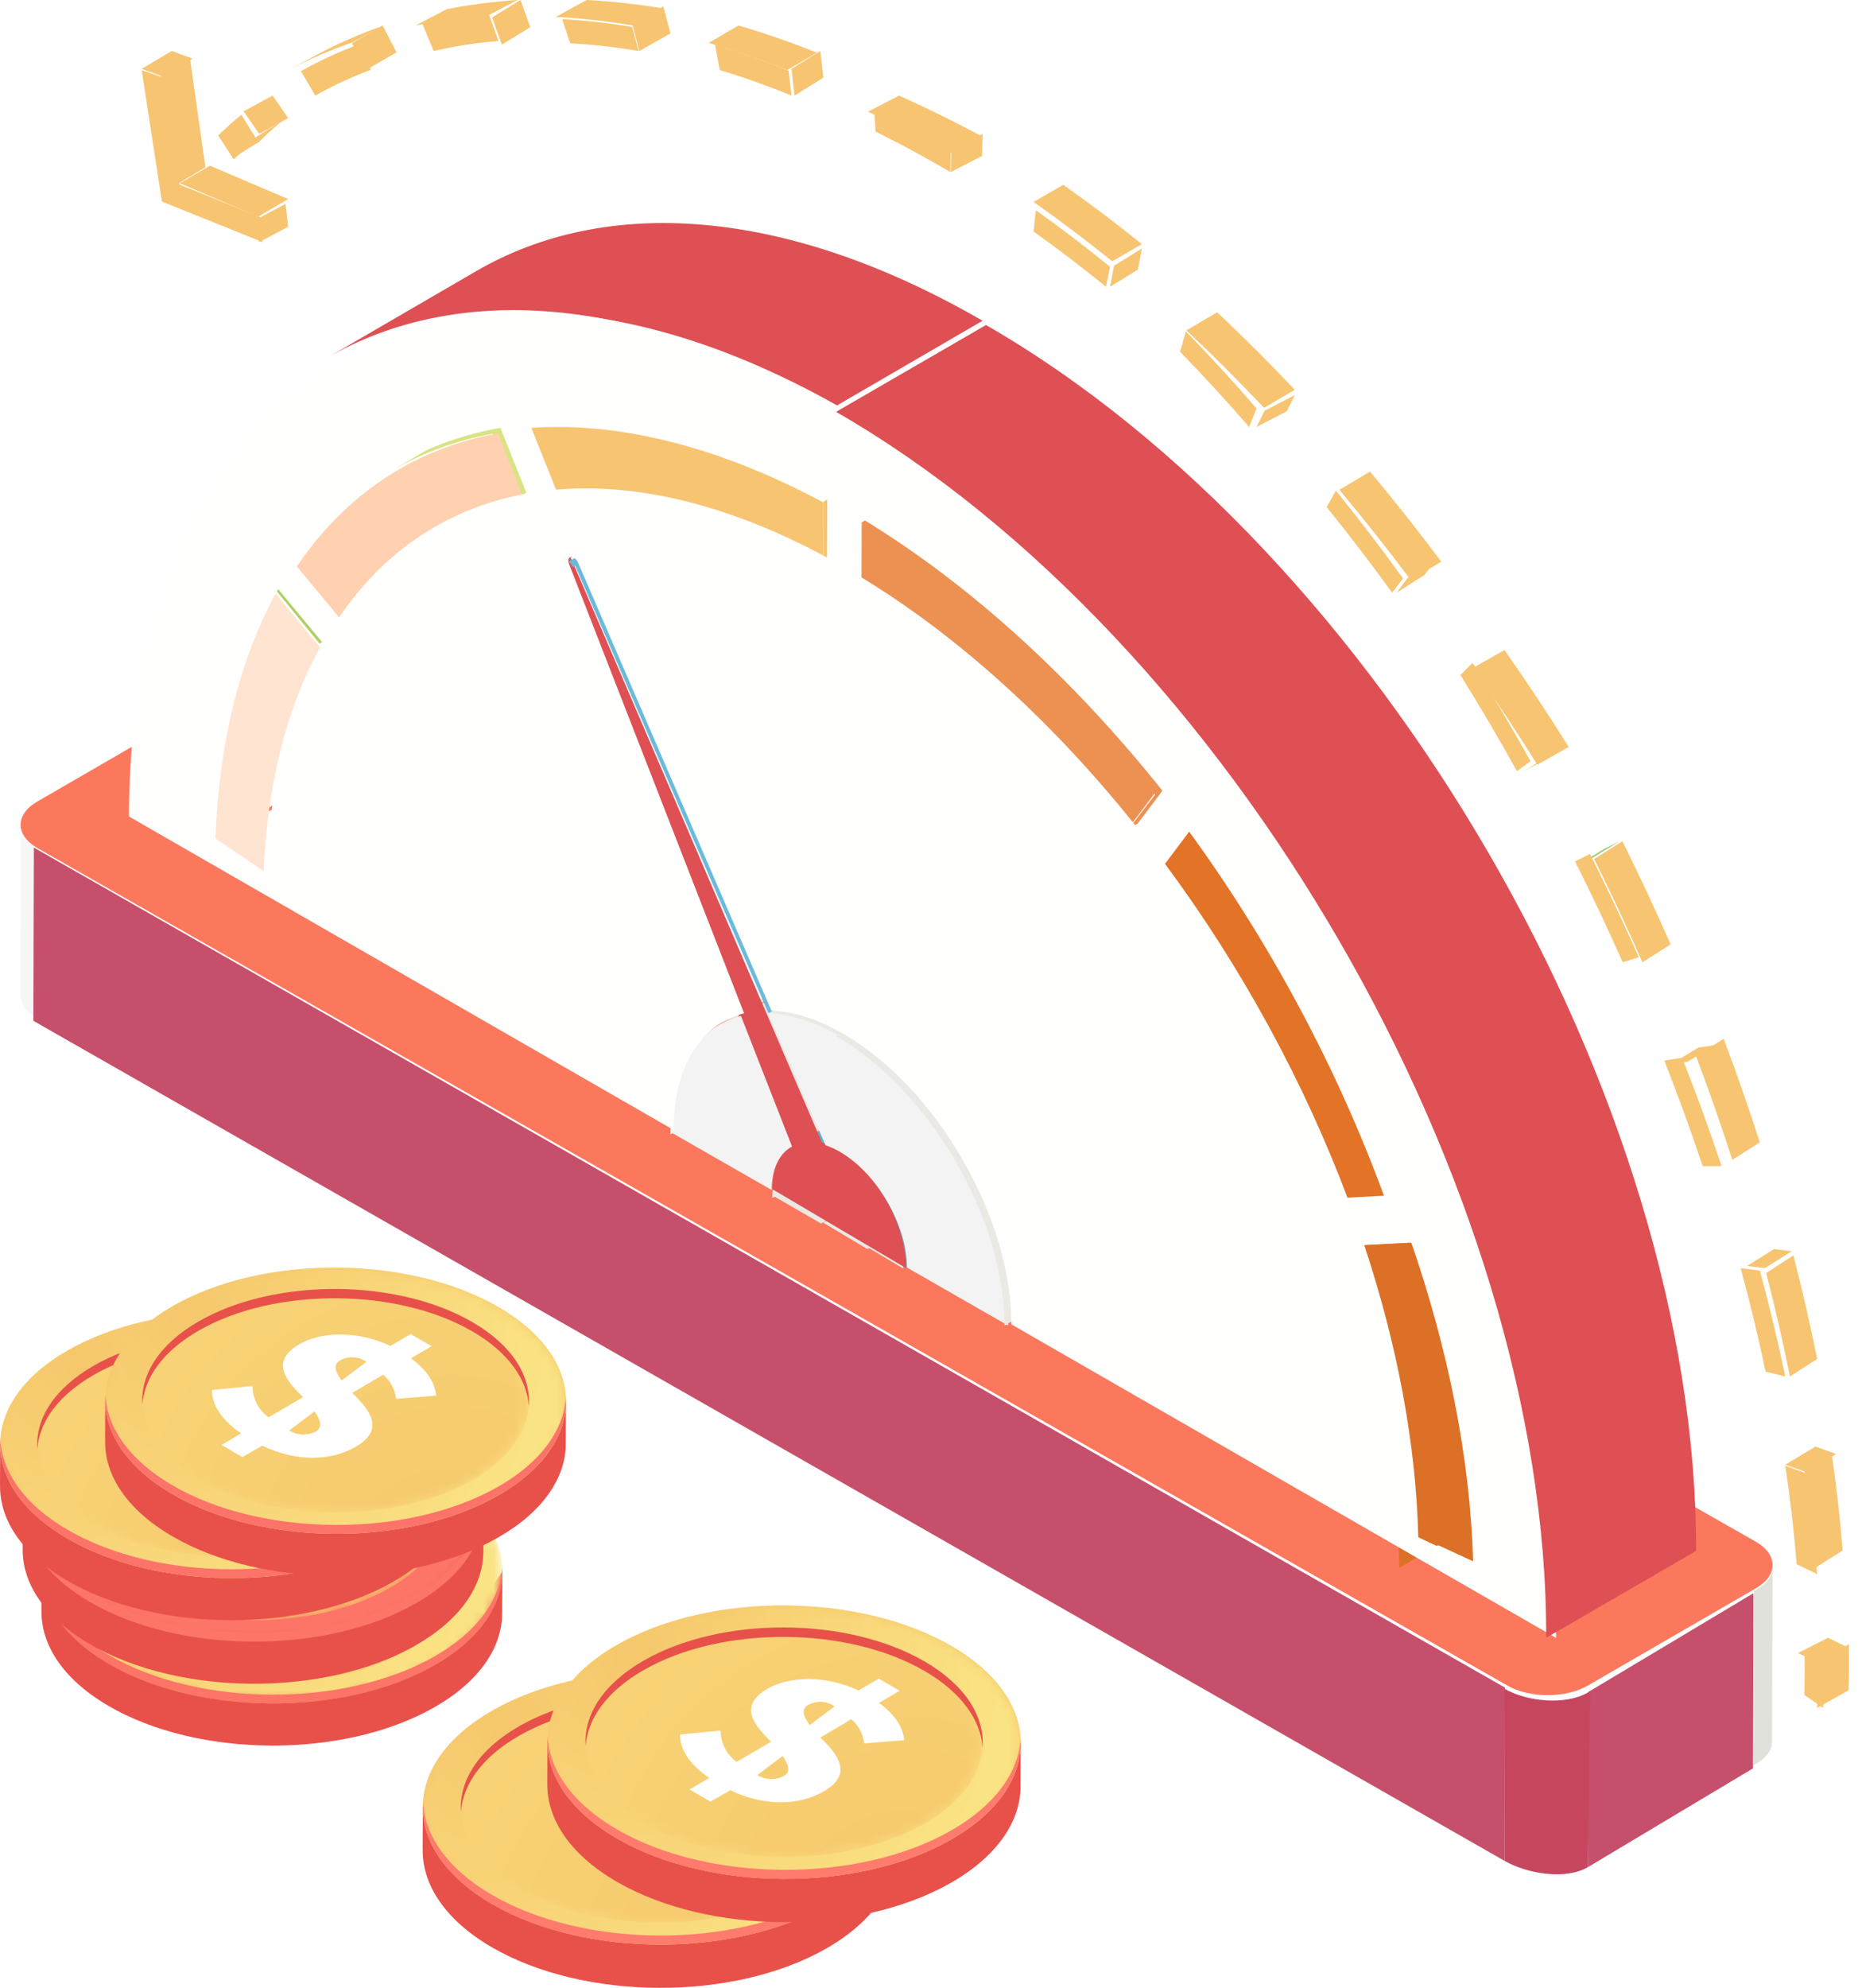 <?xml version="1.0" encoding="UTF-8"?>
<svg width="187px" height="200px" viewBox="0 0 187 200" version="1.1" xmlns="http://www.w3.org/2000/svg" xmlns:xlink="http://www.w3.org/1999/xlink">
    <title>WFH - Reduced Operational Expenses</title>
    <defs>
        <filter id="filter-1">
            <feColorMatrix in="SourceGraphic" type="matrix" values="0 0 0 0 1 0 0 0 0 0.482 0 0 0 0 0.427 0 0 0 1 0"></feColorMatrix>
        </filter>
        <path d="M39.539,22.925 C30.461,28.112 15.78,28.047 6.749,22.779 C-2.282,17.51 -2.245,9.035 6.833,3.848 C15.91,-1.34 30.591,-1.273 39.622,3.994 C48.654,9.262 48.616,17.738 39.539,22.925" id="path-2"></path>
        <radialGradient cx="21.065%" cy="21.419%" fx="21.065%" fy="21.419%" r="123.674%" gradientTransform="translate(0.211,0.214),scale(0.577,1),rotate(-17.075),translate(-0.211,-0.214)" id="radialGradient-4">
            <stop stop-color="#F6C76C" offset="0%"></stop>
            <stop stop-color="#FAE384" offset="100%"></stop>
        </radialGradient>
        <filter id="filter-5">
            <feColorMatrix in="SourceGraphic" type="matrix" values="0 0 0 0 0.847 0 0 0 0 0.847 0 0 0 0 0.847 0 0 0 1 0"></feColorMatrix>
        </filter>
        <path d="M33.193,19.246 C25.572,23.601 13.248,23.546 5.666,19.123 C-1.916,14.701 -1.884,7.585 5.736,3.23 C13.357,-1.124 25.681,-1.07 33.264,3.354 C40.845,7.776 40.814,14.892 33.193,19.246" id="path-6"></path>
        <radialGradient cx="77.314%" cy="121.025%" fx="77.314%" fy="121.025%" r="350.435%" gradientTransform="translate(0.773,1.21),scale(0.577,1),rotate(-17.075),translate(-0.773,-1.21)" id="radialGradient-8">
            <stop stop-color="#F6C76C" offset="0%"></stop>
            <stop stop-color="#FAE384" offset="100%"></stop>
        </radialGradient>
        <filter id="filter-9">
            <feColorMatrix in="SourceGraphic" type="matrix" values="0 0 0 0 1 0 0 0 0 0.483 0 0 0 0 0.426 0 0 0 1 0"></feColorMatrix>
        </filter>
        <path d="M39.538,22.925 C30.461,28.113 15.78,28.047 6.749,22.779 C-2.283,17.511 -2.244,9.035 6.833,3.848 C15.911,-1.339 30.591,-1.274 39.622,3.994 C48.653,9.263 48.616,17.738 39.538,22.925" id="path-10"></path>
        <filter id="filter-12">
            <feColorMatrix in="SourceGraphic" type="matrix" values="0 0 0 0 1 0 0 0 0 0.894 0 0 0 0 0.82 0 0 0 1 0"></feColorMatrix>
        </filter>
        <path d="M33.193,19.246 C25.572,23.601 13.248,23.546 5.666,19.124 C-1.916,14.7 -1.885,7.586 5.737,3.23 C13.357,-1.125 25.682,-1.069 33.264,3.353 C40.845,7.776 40.814,14.892 33.193,19.246" id="path-13"></path>
        <radialGradient cx="77.314%" cy="121.024%" fx="77.314%" fy="121.024%" r="350.433%" gradientTransform="translate(0.773,1.21),scale(0.577,1),rotate(-17.075),translate(-0.773,-1.21)" id="radialGradient-15">
            <stop stop-color="#F6C76C" offset="0%"></stop>
            <stop stop-color="#FAE384" offset="100%"></stop>
        </radialGradient>
        <filter id="filter-16">
            <feColorMatrix in="SourceGraphic" type="matrix" values="0 0 0 0 0.992 0 0 0 0 0.459 0 0 0 0 0.4 0 0 0 1 0"></feColorMatrix>
        </filter>
        <path d="M39.538,22.925 C30.461,28.113 15.78,28.047 6.749,22.779 C-2.283,17.511 -2.244,9.035 6.833,3.848 C15.911,-1.34 30.591,-1.273 39.622,3.994 C48.653,9.262 48.616,17.738 39.538,22.925" id="path-17"></path>
        <radialGradient cx="21.065%" cy="21.419%" fx="21.065%" fy="21.419%" r="123.672%" gradientTransform="translate(0.211,0.214),scale(0.577,1),rotate(-17.075),translate(-0.211,-0.214)" id="radialGradient-19">
            <stop stop-color="#F6C76C" offset="0%"></stop>
            <stop stop-color="#FAE384" offset="100%"></stop>
        </radialGradient>
        <filter id="filter-20">
            <feColorMatrix in="SourceGraphic" type="matrix" values="0 0 0 0 1 0 0 0 0 0.894 0 0 0 0 0.82 0 0 0 1 0"></feColorMatrix>
        </filter>
        <path d="M33.193,19.246 C25.572,23.601 13.248,23.545 5.666,19.123 C-1.916,14.7 -1.885,7.585 5.737,3.23 C13.357,-1.125 25.682,-1.069 33.264,3.353 C40.845,7.776 40.814,14.892 33.193,19.246" id="path-21"></path>
        <radialGradient cx="77.314%" cy="121.026%" fx="77.314%" fy="121.026%" r="350.439%" gradientTransform="translate(0.773,1.21),scale(0.577,1),rotate(-17.075),translate(-0.773,-1.21)" id="radialGradient-23">
            <stop stop-color="#F6C76C" offset="0%"></stop>
            <stop stop-color="#FAE384" offset="100%"></stop>
        </radialGradient>
        <filter id="filter-24">
            <feColorMatrix in="SourceGraphic" type="matrix" values="0 0 0 0 0.992 0 0 0 0 0.459 0 0 0 0 0.4 0 0 0 1 0"></feColorMatrix>
        </filter>
        <path d="M39.538,22.926 C30.461,28.112 15.78,28.047 6.749,22.779 C-2.283,17.511 -2.244,9.035 6.833,3.848 C15.911,-1.339 30.591,-1.274 39.622,3.995 C48.653,9.262 48.616,17.738 39.538,22.926" id="path-25"></path>
        <radialGradient cx="21.065%" cy="21.42%" fx="21.065%" fy="21.42%" r="123.672%" gradientTransform="translate(0.211,0.214),scale(0.577,1),rotate(-17.075),translate(-0.211,-0.214)" id="radialGradient-27">
            <stop stop-color="#F6C76C" offset="0%"></stop>
            <stop stop-color="#FAE384" offset="100%"></stop>
        </radialGradient>
        <filter id="filter-28">
            <feColorMatrix in="SourceGraphic" type="matrix" values="0 0 0 0 1 0 0 0 0 0.894 0 0 0 0 0.82 0 0 0 1 0"></feColorMatrix>
        </filter>
        <path d="M33.193,19.247 C25.573,23.601 13.248,23.546 5.666,19.123 C-1.916,14.701 -1.885,7.585 5.737,3.23 C13.357,-1.124 25.682,-1.069 33.264,3.353 C40.845,7.776 40.814,14.891 33.193,19.247" id="path-29"></path>
        <radialGradient cx="77.316%" cy="121.025%" fx="77.316%" fy="121.025%" r="350.433%" gradientTransform="translate(0.773,1.21),scale(0.577,1),rotate(-17.075),translate(-0.773,-1.21)" id="radialGradient-31">
            <stop stop-color="#F6C76C" offset="0%"></stop>
            <stop stop-color="#FAE384" offset="100%"></stop>
        </radialGradient>
        <filter id="filter-32">
            <feColorMatrix in="SourceGraphic" type="matrix" values="0 0 0 0 1 0 0 0 0 0.482 0 0 0 0 0.427 0 0 0 1 0"></feColorMatrix>
        </filter>
        <path d="M40.618,23.552 C31.292,28.88 16.212,28.813 6.934,23.401 C-2.344,17.988 -2.306,9.282 7.02,3.953 C16.345,-1.376 31.426,-1.308 40.704,4.103 C49.982,9.515 49.944,18.222 40.618,23.552" id="path-33"></path>
        <radialGradient cx="21.065%" cy="21.42%" fx="21.065%" fy="21.42%" r="123.673%" gradientTransform="translate(0.211,0.214),scale(0.577,1),rotate(-17.076),translate(-0.211,-0.214)" id="radialGradient-35">
            <stop stop-color="#F6C76C" offset="0%"></stop>
            <stop stop-color="#FAE384" offset="100%"></stop>
        </radialGradient>
        <filter id="filter-36">
            <feColorMatrix in="SourceGraphic" type="matrix" values="0 0 0 0 1 0 0 0 0 0.894 0 0 0 0 0.82 0 0 0 1 0"></feColorMatrix>
        </filter>
        <path d="M34.099,19.772 C26.27,24.245 13.61,24.189 5.821,19.646 C-1.968,15.102 -1.936,7.792 5.893,3.318 C13.722,-1.156 26.383,-1.098 34.172,3.445 C41.961,7.989 41.929,15.298 34.099,19.772" id="path-37"></path>
        <radialGradient cx="77.314%" cy="121.026%" fx="77.314%" fy="121.026%" r="350.434%" gradientTransform="translate(0.773,1.21),scale(0.577,1),rotate(-17.075),translate(-0.773,-1.21)" id="radialGradient-39">
            <stop stop-color="#F6C76C" offset="0%"></stop>
            <stop stop-color="#FAE384" offset="100%"></stop>
        </radialGradient>
        <filter id="filter-40">
            <feColorMatrix in="SourceGraphic" type="matrix" values="0 0 0 0 1 0 0 0 0 0.482 0 0 0 0 0.427 0 0 0 1 0"></feColorMatrix>
        </filter>
        <path d="M40.618,23.551 C31.293,28.88 16.211,28.812 6.933,23.401 C-2.345,17.989 -2.306,9.282 7.02,3.953 C16.346,-1.376 31.427,-1.309 40.705,4.104 C49.983,9.516 49.944,18.223 40.618,23.551" id="path-41"></path>
        <radialGradient cx="21.066%" cy="21.418%" fx="21.066%" fy="21.418%" r="123.673%" gradientTransform="translate(0.211,0.214),scale(0.577,1),rotate(-17.076),translate(-0.211,-0.214)" id="radialGradient-43">
            <stop stop-color="#F6C76C" offset="0%"></stop>
            <stop stop-color="#FAE384" offset="100%"></stop>
        </radialGradient>
        <filter id="filter-44">
            <feColorMatrix in="SourceGraphic" type="matrix" values="0 0 0 0 1 0 0 0 0 0.894 0 0 0 0 0.82 0 0 0 1 0"></feColorMatrix>
        </filter>
        <path d="M34.1,19.772 C26.27,24.246 13.609,24.189 5.821,19.645 C-1.968,15.103 -1.936,7.792 5.892,3.319 C13.722,-1.155 26.383,-1.099 34.172,3.445 C41.961,7.988 41.928,15.298 34.1,19.772" id="path-45"></path>
        <radialGradient cx="77.315%" cy="121.021%" fx="77.315%" fy="121.021%" r="350.43%" gradientTransform="translate(0.773,1.21),scale(0.577,1),rotate(-17.075),translate(-0.773,-1.21)" id="radialGradient-47">
            <stop stop-color="#F6C76C" offset="0%"></stop>
            <stop stop-color="#FAE384" offset="100%"></stop>
        </radialGradient>
    </defs>
    <g id="Illustrations" stroke="none" stroke-width="1" fill="none" fill-rule="evenodd">
        <g id="Work-From-Home" transform="translate(-877, -1077)">
            <g id="02---Why-" transform="translate(131, 949)">
                <g id="WFH---Reduced-Operational-Expenses" transform="translate(746, 128)">
                    <g id="Group-3" transform="translate(2.078, 0)">
                        <path d="M0,100.219 L0.055,82.711 C0.053,83.567 0.677,84.427 1.924,85.078 L1.87,102.588 C0.621,101.937 -0.002,101.077 0,100.219" id="Fill-1483" fill="#F6F7F5"></path>
                        <path d="M176.322,157.728 L176.266,175.263 C176.264,176.112 175.642,176.959 174.399,177.605 L174.455,160.071 C175.698,159.425 176.32,158.578 176.322,157.728" id="Fill-1484" fill="#E1E1DB"></path>
                        <polyline id="Fill-1485" fill="#C6506B" points="174.399 160.293 174.35 177.921 157.728 187.864 157.777 170.236 174.399 160.293"></polyline>
                        <polyline id="Fill-1486" fill="#C6506B" points="149.393 169.792 149.343 187.222 1.282 102.707 1.33 85.276 149.393 169.792"></polyline>
                        <path d="M157.982,170.124 L157.728,187.864 C155.458,189.165 151.63,188.524 149.343,187.222 L149.343,169.911 C151.63,171.212 155.458,171.591 157.728,170.29 L157.982,170.124 Z" id="Fill-1487" fill="#C64660"></path>
                        <path d="M174.664,159.786 L157.728,169.589 C155.51,170.873 151.869,170.873 149.636,169.589 L1.681,85.323 C-0.55,84.04 -0.562,81.94 1.655,80.655 L18.591,70.854 C20.813,69.566 24.456,69.566 26.687,70.85 L174.642,155.116 C176.873,156.399 176.885,158.501 174.664,159.786 Z" id="Fill-1488" fill="#FC785D"></path>
                        <polyline id="Fill-1489" fill="#FFFFFE" points="19.235 85.01 34.055 76.3 39.112 79.772 24.292 88.482 19.235 85.01"></polyline>
                        <path d="M25.468,59.442 L40.394,50.653 C36.728,57.281 34.523,65.75 34.163,75.847 L19.235,84.635 C19.597,74.539 21.802,66.071 25.468,59.442" id="Fill-1490" fill="#FFFFFE"></path>
                        <path d="M25.577,59.629 L30.135,65.144 C26.743,71.296 24.723,79.142 24.419,88.482 L19.235,84.958 C19.602,74.808 21.846,66.294 25.577,59.629" id="Fill-1491" fill="#FFE4D1"></path>
                        <polyline id="Fill-1492" fill="#B0D066" points="25.647 59.338 40.442 50.653 44.882 56.075 30.087 64.758 25.647 59.338"></polyline>
                        <path d="M30.616,64.586 L45.523,55.782 C42.194,61.91 40.212,69.728 39.913,79.035 L25.006,87.841 C25.305,78.533 27.287,70.715 30.616,64.586" id="Fill-1493" fill="#B0D066"></path>
                        <polyline id="Fill-1494" fill="#FFFFFE" points="27.57 56.777 42.37 48.088 46.806 53.505 32.006 62.194 27.57 56.777"></polyline>
                        <polyline id="Fill-1495" fill="#EAE9E4" points="75.658 120.266 90.622 111.564 95.535 114.403 80.569 123.105 75.658 120.266"></polyline>
                        <path d="M37.415,46.551 L52.576,37.829 C48.478,40.187 44.942,43.503 42.091,47.701 L26.929,56.423 C29.781,52.223 33.317,48.909 37.415,46.551" id="Fill-1496" fill="#FFFFFE"></path>
                        <path d="M41.123,53.693 L56.423,44.882 C52.631,47.066 49.357,50.135 46.718,54.024 L31.417,62.835 C34.057,58.946 37.331,55.876 41.123,53.693" id="Fill-1497" fill="#DAE384"></path>
                        <path d="M70.309,103.475 L85.276,94.894 C82.254,96.627 80.378,100.312 80.365,105.547 L65.4,114.129 C65.413,108.891 67.287,105.208 70.309,103.475" id="Fill-1498" fill="#FFFFFE"></path>
                        <path d="M92.97,107.076 C91.731,107.804 90.964,109.352 90.958,111.55 L75.658,120.54 C75.664,118.342 76.431,116.795 77.668,116.069 C82.26,113.37 88.379,109.774 92.97,107.076" id="Fill-1499" fill="#EAE9E4"></path>
                        <polyline id="Fill-1500" fill="#EAE9E4" points="80.788 123.021 95.588 114.129 100.023 116.775 85.223 125.67 80.788 123.021"></polyline>
                        <polyline id="Fill-1501" fill="#EAE9E4" points="72.452 102.302 87.282 93.611 92.329 106.719 77.499 115.411 72.452 102.302"></polyline>
                        <polyline id="Fill-1502" fill="#FFFFFE" points="54.5 56.824 69.601 48.088 87.199 93.21 72.098 101.946 54.5 56.824"></polyline>
                        <path d="M69.888,103.229 L85.05,94.475 C85.714,94.092 86.432,93.802 87.199,93.611 L72.04,102.363 C71.272,102.555 70.554,102.845 69.888,103.229" id="Fill-1503" fill="#EAE9E4"></path>
                        <polyline id="Fill-1504" fill="#EAE9E4" points="84.635 125.125 99.735 116.052 103.87 118.521 88.771 127.593 84.635 125.125"></polyline>
                        <path d="M77.582,115.549 L92.63,106.278 C92.651,106.264 92.675,106.251 92.699,106.236 C93.608,105.708 94.763,105.641 96.053,106.097 C96.506,106.259 96.976,106.487 97.458,106.781 L82.413,116.052 C81.93,115.756 81.46,115.53 81.007,115.368 C79.717,114.91 78.562,114.979 77.653,115.507 C77.63,115.52 77.606,115.535 77.582,115.549" id="Fill-1505" fill="#63ABCB"></path>
                        <polyline id="Fill-1506" fill="#6BBADC" points="75.658 102.249 90.514 93.611 96.176 106.773 81.32 115.411 75.658 102.249"></polyline>
                        <path d="M82.07,115.847 L97.111,107.076 C100.854,109.244 103.882,114.506 103.87,118.822 L88.829,127.593 C88.841,123.277 85.814,118.015 82.07,115.847" id="Fill-1507" fill="#63ABCB"></path>
                        <path d="M82.413,115.716 C86.13,117.908 89.135,123.229 89.123,127.593 L85.033,125.18 L75.658,119.645 C75.664,117.437 76.442,115.893 77.691,115.194 C78.593,114.689 79.739,114.623 81.019,115.061 C81.468,115.216 81.935,115.432 82.413,115.716" id="Fill-1508" fill="#DE5053"></path>
                        <path d="M41.676,53.217 L56.365,44.427 C59.11,42.785 62.137,41.644 65.4,41.035 L50.711,49.824 C47.448,50.434 44.422,51.573 41.676,53.217" id="Fill-1509" fill="#FFFFFE"></path>
                        <path d="M75.658,102.096 L90.422,92.97 C92.56,93.061 94.946,93.842 97.458,95.385 L82.695,104.511 C80.182,102.968 77.797,102.185 75.658,102.096" id="Fill-1510" fill="#EAE9E4"></path>
                        <path d="M69.809,48.147 C69.275,48.459 68.564,48.876 68.029,49.188 C67.463,49.52 66.709,49.961 66.143,50.293 C65.16,50.868 64.176,51.445 63.191,52.02 C60.32,53.702 57.449,55.384 54.575,57.064 C54.437,56.694 54.503,56.455 54.656,56.366 L69.888,47.447 C69.735,47.538 69.669,47.775 69.809,48.147" id="Fill-1511" fill="#FFFFFE"></path>
                        <path d="M54.5,56.387 L69.483,47.488 C69.589,47.424 69.738,47.434 69.888,47.523 L54.905,56.423 C54.755,56.334 54.606,56.324 54.5,56.387" id="Fill-1512" fill="#6BBADC"></path>
                        <polyline id="Fill-1513" fill="#6BBADC" points="55.782 56.848 70.923 48.088 90.405 93.184 75.266 101.946 55.782 56.848"></polyline>
                        <path d="M55.065,55.857 C55.223,55.95 55.383,56.124 55.497,56.39 L80.788,115.279 C79.488,114.842 78.324,114.908 77.408,115.411 L54.575,56.513 C54.339,55.887 54.697,55.645 55.065,55.857" id="Fill-1514" fill="#DE5053"></path>
                        <path d="M55.141,56.517 L70.101,47.447 C70.257,47.541 70.415,47.723 70.529,47.996 L55.567,57.064 C55.455,56.791 55.297,56.611 55.141,56.517" id="Fill-1515" fill="#6BBADC"></path>
                        <path d="M37.188,47.447 L52.43,38.441 C55.587,36.577 59.073,35.294 62.835,34.623 L47.593,43.627 C43.831,44.299 40.345,45.583 37.188,47.447" id="Fill-1516" fill="#DAE384"></path>
                        <polyline id="Fill-1517" fill="#DAE384" points="47.447 43.386 62.727 34.623 65.4 41.247 50.119 50.011 47.447 43.386"></polyline>
                        <path d="M48.046,43.6 L50.653,50.272 C42.95,51.696 36.543,56.003 32.036,62.835 L27.57,57.333 C32.517,49.829 39.568,45.116 48.046,43.6" id="Fill-1518" fill="#FFD1B0"></path>
                        <polyline id="Fill-1519" fill="#FFFFFE" points="50.653 42.747 65.931 33.982 68.605 40.604 53.325 49.37 50.653 42.747"></polyline>
                        <path d="M82.446,104.252 C91.829,109.628 99.412,122.663 99.382,133.364 L65.4,113.891 C65.418,107.422 68.215,103.285 72.498,102.213 L77.637,115.353 C76.374,116.039 75.587,117.555 75.581,119.724 L85.064,125.16 L89.202,127.531 C89.214,123.244 86.174,118.018 82.415,115.865 C81.93,115.586 81.458,115.374 81.004,115.222 L75.249,101.946 C77.436,102.031 79.877,102.779 82.446,104.252" id="Fill-1520" fill="#F3F3F3"></path>
                        <path d="M82.07,104.248 L97.182,95.535 C106.571,100.912 114.159,113.948 114.129,124.651 L99.016,133.364 C99.046,122.661 91.459,109.625 82.07,104.248" id="Fill-1521" fill="#EAE9E4"></path>
                        <path d="M53.217,50.095 L68.305,41.165 C76.364,40.452 85.641,42.657 95.535,48.137 L80.449,57.064 C70.553,51.586 61.276,49.379 53.217,50.095" id="Fill-1522" fill="#FFFFFE"></path>
                        <path d="M80.788,50.554 L80.77,56.423 C70.794,51.103 61.439,48.959 53.313,49.654 L50.653,43.102 C59.565,42.326 69.835,44.682 80.788,50.554" id="Fill-1523" fill="#F7C471"></path>
                        <polyline id="Fill-1524" fill="#F7C471" points="80.806 50.471 96.176 41.676 96.158 47.63 80.788 56.423 80.806 50.471"></polyline>
                        <polyline id="Fill-1526" fill="#FFFFFE" points="140.417 155.205 155.232 146.187 160.293 148.711 145.478 157.728 140.417 155.205"></polyline>
                        <polyline id="Fill-1527" fill="#FFFFFE" points="84.012 52.392 99.382 43.6 99.363 49.554 83.994 58.347 84.012 52.392"></polyline>
                        <path d="M30.776,36.04 L45.849,27.278 C58.873,19.705 76.91,20.771 96.817,32.271 L81.745,41.035 C61.837,29.536 43.801,28.468 30.776,36.04" id="Fill-1528" fill="#DE5053"></path>
                        <path d="M83.994,58.177 L99.186,49.37 C109.307,55.54 118.776,64.296 126.952,74.544 L111.758,83.352 C103.581,73.103 94.114,64.348 83.994,58.177" id="Fill-1530" fill="#FFFFFE"></path>
                        <path d="M141.368,97.458 C143.936,102.369 146.2,107.411 148.111,112.503 L133.054,121.182 C131.143,116.09 128.879,111.047 126.311,106.139 C131.328,103.243 136.349,100.352 141.368,97.458" id="Fill-1531" fill="#FFFFFE"></path>
                        <path d="M141.699,97.662 C136.645,100.586 131.589,103.508 126.538,106.435 C123.116,99.871 119.158,93.541 114.77,87.635 L129.931,78.864 C134.319,84.77 138.277,91.101 141.699,97.662" id="Fill-1532" fill="#FFFFFE"></path>
                        <polyline id="Fill-1533" fill="#D82648" points="134.646 125.67 149.429 116.931 153.881 116.693 139.098 125.43 134.646 125.67"></polyline>
                        <path d="M132.723,125.49 L147.835,116.693 C151.449,127.537 153.588,138.494 153.881,148.93 L138.769,157.728 C138.474,147.292 136.337,136.335 132.723,125.49" id="Fill-1534" fill="#DC7026"></path>
                        <polyline id="Fill-1535" fill="#FFFFFE" points="132.723 121.182 147.512 112.443 151.958 112.205 137.169 120.944 132.723 121.182"></polyline>
                        <polyline id="Fill-1536" fill="#EC9152" points="114.261 79.834 129.517 71.17 126.822 74.69 111.564 83.352 114.261 79.834"></polyline>
                        <path d="M83.994,52.935 L99.153,44.241 C110.225,50.89 120.581,60.362 129.517,71.45 L114.358,80.147 C105.421,69.056 95.065,59.586 83.994,52.935" id="Fill-1537" fill="#EC9152"></path>
                        <path d="M84.011,52.576 C94.993,59.235 105.265,68.715 114.129,79.818 L111.471,83.352 C103.381,73.222 94.01,64.57 83.994,58.47 L84.011,52.576" id="Fill-1538" fill="#EC9152"></path>
                        <polyline id="Fill-1539" fill="#FFFFFE" points="116.827 83.677 132.082 75.017 129.383 78.539 114.129 87.199 116.827 83.677"></polyline>
                        <path d="M117.374,83.352 C125.618,94.61 132.446,107.311 137.211,120.304 L132.786,120.54 C128.447,108.708 122.249,97.149 114.77,86.883 L117.374,83.352" id="Fill-1541" fill="#E27327"></path>
                        <path d="M135.234,125.287 C138.512,135.177 140.436,145.164 140.667,154.665 L145.829,157.114 C145.534,146.733 143.398,135.834 139.784,125.046 L135.234,125.287 Z M24.765,87.846 C25.07,78.598 27.079,70.827 30.453,64.735 L25.919,59.272 C22.207,65.873 19.975,74.305 19.608,84.358 L24.765,87.846 Z M81.164,56.098 L81.182,50.173 C70.301,44.25 60.098,41.87 51.244,42.655 L53.887,49.267 C61.96,48.566 71.252,50.729 81.164,56.098 Z M112.244,83.107 L114.915,79.553 C106.007,68.392 95.685,58.861 84.648,52.167 L84.63,58.093 C94.696,64.224 104.112,72.923 112.244,83.107 Z M115.174,86.912 C122.852,97.261 129.214,108.913 133.669,120.841 L138.211,120.603 C133.32,107.505 126.31,94.701 117.847,83.353 L115.174,86.912 Z M32.054,62.121 C36.624,55.345 43.122,51.073 50.933,49.661 L48.29,43.046 C39.692,44.55 32.542,49.224 27.525,56.664 L32.054,62.121 Z M82.946,41.234 C122.605,64.054 154.651,119.367 154.522,164.781 L99.711,133.244 C99.741,122.494 92.155,109.4 82.767,103.997 C80.195,102.517 77.754,101.768 75.565,101.683 L56.118,56.639 C56.004,56.374 55.845,56.202 55.687,56.11 C55.32,55.9 54.964,56.14 55.199,56.76 L72.811,101.951 C68.527,103.028 65.729,107.183 65.711,113.683 L10.9,82.147 C11.029,36.731 43.287,18.415 82.946,41.234 L82.946,41.234 Z" id="Fill-1542" fill="#FFFFFE"></path>
                        <path d="M139.968,125.029 C143.686,135.813 145.884,146.71 146.187,157.087 L140.877,154.639 C140.639,145.141 138.66,135.156 135.287,125.269 L139.968,125.029" id="Fill-1543" fill="#DC7026"></path>
                        <path d="M82.07,41.437 L97.158,32.7 C136.758,55.482 168.757,110.705 168.628,156.044 L153.54,164.781 C153.669,119.442 121.67,64.219 82.07,41.437" id="Fill-1544" fill="#DE5053"></path>
                        <path d="M180.834,167.193 L184.001,165.423 C184.014,166.144 184.018,166.858 184.016,167.571 C184.012,168.53 184.001,169.322 183.978,170.063 L180.811,171.834 C180.834,171.093 180.844,170.301 180.846,169.344 C180.848,168.63 180.846,167.915 180.834,167.193" id="Fill-1545" fill="#F7C471"></path>
                        <polyline id="Fill-1546" fill="#F7C471" points="178.887 166.316 181.898 164.781 184.017 165.811 181.007 167.346 178.887 166.316"></polyline>
                        <path d="M181.441,167.24 C181.451,167.954 181.453,168.662 181.451,169.369 C181.449,170.316 181.441,171.1 181.421,171.834 L179.528,170.539 C179.544,169.826 179.553,169.064 179.557,168.141 C179.558,167.449 179.555,166.758 179.546,166.064 L181.441,167.24" id="Fill-1547" fill="#F7C471"></path>
                        <path d="M179.528,147.923 L182.269,146.187 C182.746,149.486 183.119,152.785 183.375,155.993 L180.635,157.728 C180.376,154.52 180.006,151.222 179.528,147.923" id="Fill-1548" fill="#F7C471"></path>
                        <polyline id="Fill-1549" fill="#F7C471" points="177.605 147.364 180.639 145.546 182.734 146.291 179.7 148.111 177.605 147.364"></polyline>
                        <path d="M179.628,148.208 C180.138,151.627 180.534,155.045 180.811,158.37 L178.755,157.387 C178.488,154.145 178.101,150.807 177.605,147.47 L179.628,148.208" id="Fill-1550" fill="#F7C471"></path>
                        <path d="M175.681,128.079 L178.419,126.311 C179.317,129.79 180.121,133.293 180.811,136.726 L178.071,138.493 C177.383,135.06 176.579,131.557 175.681,128.079" id="Fill-1551" fill="#F7C471"></path>
                        <polyline id="Fill-1552" fill="#F7C471" points="173.758 127.37 176.47 125.67 178.246 125.894 175.535 127.593 173.758 127.37"></polyline>
                        <path d="M175.042,127.832 C176.005,131.393 176.867,134.979 177.605,138.493 L175.621,138 C174.901,134.568 174.058,131.068 173.117,127.593 L175.042,127.832" id="Fill-1553" fill="#F7C471"></path>
                        <polyline id="Fill-1554" fill="#F7C471" points="166.064 107.076 168.873 105.398 170.552 105.152 167.743 106.83 166.064 107.076"></polyline>
                        <path d="M168.628,106.268 L171.398,104.511 C172.704,107.963 173.929,111.469 175.04,114.937 L172.271,116.693 C171.16,113.226 169.934,109.72 168.628,106.268" id="Fill-1555" fill="#F7C471"></path>
                        <path d="M165.423,106.703 L167.227,106.435 C168.649,110.039 169.984,113.701 171.193,117.322 L169.297,117.335 C168.116,113.801 166.813,110.223 165.423,106.703" id="Fill-1556" fill="#F7C471"></path>
                        <polyline id="Fill-1557" fill="#9DCA77" points="156.446 87.199 159.394 85.395 160.934 84.635 157.986 86.439 156.446 87.199"></polyline>
                        <path d="M158.37,86.43 L161.208,84.635 C162.909,88.048 164.543,91.543 166.064,95.022 L163.225,96.817 C161.703,93.338 160.068,89.844 158.37,86.43" id="Fill-1558" fill="#F7C471"></path>
                        <path d="M156.446,86.673 L157.946,85.917 C159.664,89.33 161.318,92.824 162.858,96.302 L161.244,96.817 C159.738,93.417 158.124,90.002 156.446,86.673" id="Fill-1559" fill="#F7C471"></path>
                        <path d="M146.187,67.188 L149.34,65.4 C151.565,68.572 153.742,71.852 155.805,75.153 L152.652,76.941 C150.588,73.64 148.412,70.36 146.187,67.188" id="Fill-1560" fill="#F7C471"></path>
                        <polyline id="Fill-1561" fill="#F7C471" points="152.769 76.669 155.805 75.017 154.353 75.93 151.317 77.582 152.769 76.669"></polyline>
                        <path d="M144.905,67.914 L146.129,66.682 C148.135,69.901 150.096,73.23 151.958,76.579 L150.599,77.582 C148.782,74.313 146.866,71.059 144.905,67.914" id="Fill-1562" fill="#F7C471"></path>
                        <path d="M132.723,49.279 L135.807,47.447 C138.25,50.364 140.661,53.412 142.981,56.515 L139.899,58.347 C137.577,55.244 135.167,52.196 132.723,49.279" id="Fill-1563" fill="#F7C471"></path>
                        <polyline id="Fill-1564" fill="#F7C471" points="139.55 58.202 142.34 56.423 141.284 57.85 138.493 59.629 139.55 58.202"></polyline>
                        <path d="M131.44,51.014 L132.377,49.37 C134.678,52.21 136.948,55.178 139.134,58.198 L138.035,59.629 C135.902,56.682 133.683,53.787 131.44,51.014" id="Fill-1565" fill="#F7C471"></path>
                        <path d="M117.335,33.24 L120.423,31.417 C123.052,33.891 125.682,36.514 128.235,39.213 L125.144,41.035 C122.594,38.336 119.964,35.713 117.335,33.24" id="Fill-1566" fill="#F7C471"></path>
                        <polyline id="Fill-1567" fill="#F7C471" points="125.193 41.332 128.235 39.753 127.427 41.379 124.387 42.959 125.193 41.332"></polyline>
                        <path d="M116.693,35.392 L117.274,33.341 C119.669,35.801 122.065,38.409 124.387,41.093 L123.642,42.959 C121.371,40.338 119.035,37.794 116.693,35.392" id="Fill-1568" fill="#F7C471"></path>
                        <path d="M101.946,20.318 L104.933,18.594 C107.583,20.455 110.242,22.463 112.846,24.566 L109.86,26.288 C107.256,24.185 104.594,22.177 101.946,20.318" id="Fill-1569" fill="#F7C471"></path>
                        <polyline id="Fill-1570" fill="#F7C471" points="110.045 26.736 112.846 25.006 112.442 27.123 109.641 28.853 110.045 26.736"></polyline>
                        <path d="M101.946,23.296 L102.177,21.159 C104.674,22.93 107.184,24.842 109.641,26.845 L109.234,28.853 C106.839,26.899 104.384,25.03 101.946,23.296" id="Fill-1571" fill="#F7C471"></path>
                        <path d="M85.276,11.238 L88.408,9.618 C90.439,10.528 92.501,11.518 94.542,12.568 C95.288,12.951 96.061,13.357 96.817,13.766 L93.685,15.388 C92.927,14.978 92.156,14.571 91.41,14.189 C89.369,13.14 87.305,12.149 85.276,11.238" id="Fill-1572" fill="#F7C471"></path>
                        <polyline id="Fill-1573" fill="#F7C471" points="93.671 15.086 96.817 13.465 96.757 15.692 93.611 17.312 93.671 15.086"></polyline>
                        <path d="M85.917,10.9 C87.774,11.815 89.662,12.812 91.53,13.866 C92.212,14.251 92.917,14.66 93.611,15.072 L93.556,17.312 C92.891,16.918 92.218,16.529 91.558,16.158 L91.522,16.137 C89.698,15.105 87.853,14.131 86.04,13.239 L85.917,10.9" id="Fill-1574" fill="#F7C471"></path>
                        <path d="M69.247,4.314 L72.246,2.565 C74.839,3.321 77.497,4.245 80.147,5.303 L77.149,7.053 C74.499,5.994 71.841,5.071 69.247,4.314" id="Fill-1575" fill="#F7C471"></path>
                        <polyline id="Fill-1576" fill="#F7C471" points="77.582 6.936 80.482 5.129 80.788 7.811 77.888 9.618 77.582 6.936"></polyline>
                        <path d="M69.888,4.488 C72.317,5.216 74.805,6.103 77.286,7.121 L77.582,9.618 C75.162,8.625 72.731,7.758 70.36,7.048 L69.888,4.488" id="Fill-1577" fill="#F7C471"></path>
                        <path d="M53.858,1.701 L56.975,0 C59.511,0.135 62.13,0.425 64.758,0.863 L61.64,2.565 C59.014,2.128 56.395,1.837 53.858,1.701" id="Fill-1578" fill="#F7C471"></path>
                        <polyline id="Fill-1579" fill="#F7C471" points="61.553 2.403 64.682 0.641 65.4 3.367 62.272 5.129 61.553 2.403"></polyline>
                        <path d="M54.5,1.924 C56.796,2.048 59.166,2.315 61.544,2.715 L62.194,5.129 C59.87,4.736 57.557,4.476 55.315,4.355 L54.5,1.924" id="Fill-1580" fill="#F7C471"></path>
                        <path d="M39.753,2.565 L42.881,0.921 C45.181,0.472 47.583,0.16 50.011,0 L46.883,1.643 C44.453,1.804 42.053,2.115 39.753,2.565" id="Fill-1581" fill="#F7C471"></path>
                        <polyline id="Fill-1582" fill="#F7C471" points="47.447 1.755 50.307 0 51.294 2.733 48.434 4.488 47.447 1.755"></polyline>
                        <path d="M40.394,2.306 C42.55,1.807 44.799,1.461 47.077,1.282 L48.088,4.126 C45.866,4.3 43.671,4.636 41.566,5.129 L40.394,2.306" id="Fill-1583" fill="#F7C471"></path>
                        <path d="M26.929,7.053 L30.146,5.33 C32.185,4.266 34.336,3.335 36.547,2.565 L33.33,4.288 C31.117,5.058 28.968,5.989 26.929,7.053" id="Fill-1584" fill="#F7C471"></path>
                        <polyline id="Fill-1585" fill="#F7C471" points="33.341 4.347 36.439 2.565 37.829 5.268 34.731 7.053 33.341 4.347"></polyline>
                        <path d="M28.212,7.156 C30.045,6.129 31.977,5.231 33.967,4.488 L35.264,7.01 C33.324,7.737 31.434,8.612 29.646,9.618 L28.212,7.156" id="Fill-1586" fill="#F7C471"></path>
                        <polyline id="Fill-1587" fill="#F7C471" points="14.106 7.534 17.029 5.771 18.594 16.83 15.669 18.594 14.106 7.534"></polyline>
                        <polyline id="Fill-1588" fill="#F7C471" points="12.182 6.922 15.213 5.129 17.312 5.904 14.281 7.694 12.182 6.922"></polyline>
                        <polyline id="Fill-1589" fill="#F7C471" points="14.328 7.794 15.986 18.57 24.076 21.829 24.365 24.365 14.216 20.277 12.182 7.053 14.328 7.794"></polyline>
                        <polyline id="Fill-1590" fill="#F7C471" points="16.029 18.441 19.049 16.67 26.929 20.029 23.91 21.8 16.029 18.441"></polyline>
                        <polyline id="Fill-1591" fill="#F7C471" points="23.723 22.072 26.658 20.518 26.929 22.811 23.996 24.365 23.723 22.072"></polyline>
                        <path d="M23.456,13.938 L26.288,12.182 C25.502,12.845 24.73,13.55 23.991,14.274 L21.159,16.029 C21.897,15.303 22.67,14.598 23.456,13.938" id="Fill-1592" fill="#F7C471"></path>
                        <polyline id="Fill-1593" fill="#F7C471" points="22.441 11.2 25.359 9.618 26.929 11.881 24.013 13.465 22.441 11.2"></polyline>
                        <path d="M22.21,11.541 L23.723,13.989 C22.944,14.634 22.177,15.321 21.445,16.029 L19.876,13.628 C20.626,12.904 21.414,12.201 22.21,11.541" id="Fill-1594" fill="#F7C471"></path>
                    </g>
                    <g id="Group" transform="translate(0, 127.538)">
                        <path d="M50.558,30.564 L49.28,32.462 C48.177,30.598 46.346,28.842 43.781,27.347 C34.75,22.079 20.07,22.013 10.993,27.2 C8.478,28.636 6.661,30.325 5.534,32.128 L4.187,30.357 L4.169,34.407 L4.177,34.402 C4.074,37.892 6.315,41.41 10.917,44.094 C19.948,49.361 34.629,49.428 43.707,44.24 C48.245,41.646 50.524,38.231 50.539,34.805 L50.558,30.564" id="Fill-2176" fill="#E8514A"></path>
                        <g filter="url(#filter-1)" id="Group-2180">
                            <g transform="translate(4.187, 17.074)">
                                <mask id="mask-3" fill="white">
                                    <use xlink:href="#path-2"></use>
                                </mask>
                                <g id="Clip-2179"></g>
                                <path d="M39.539,22.925 C30.461,28.112 15.78,28.047 6.749,22.779 C-2.282,17.51 -2.245,9.035 6.833,3.848 C15.91,-1.34 30.591,-1.273 39.622,3.994 C48.654,9.262 48.616,17.738 39.539,22.925" id="Fill-2178" fill="url(#radialGradient-4)" mask="url(#mask-3)"></path>
                            </g>
                        </g>
                        <g filter="url(#filter-5)" id="Group-2184">
                            <g transform="translate(7.908, 19.223)">
                                <mask id="mask-7" fill="white">
                                    <use xlink:href="#path-6"></use>
                                </mask>
                                <g id="Clip-2183"></g>
                                <path d="M33.193,19.246 C25.572,23.601 13.248,23.546 5.666,19.123 C-1.916,14.701 -1.884,7.585 5.736,3.23 C13.357,-1.124 25.681,-1.07 33.264,3.354 C40.845,7.776 40.814,14.892 33.193,19.246" id="Fill-2182" fill="url(#radialGradient-8)" mask="url(#mask-7)"></path>
                            </g>
                        </g>
                        <path d="M13.64,23.385 C21.261,19.03 33.585,19.085 41.168,23.508 C44.754,25.6 46.634,28.294 46.816,31.014 C47.046,27.986 45.167,24.907 41.172,22.576 C33.589,18.153 21.266,18.098 13.644,22.453 C9.628,24.748 7.722,27.809 7.925,30.839 C8.131,28.121 10.036,25.445 13.64,23.385" id="Fill-2185" fill="#EAA258"></path>
                        <path d="M43.729,39.116 C34.651,44.304 19.972,44.238 10.94,38.97 C6.618,36.449 4.379,33.194 4.207,29.915 C3.989,33.486 6.226,37.105 10.936,39.853 C19.967,45.121 34.648,45.186 43.726,40 C48.459,37.294 50.729,33.695 50.542,30.123 C50.341,33.4 48.073,36.634 43.729,39.116" id="Fill-2186" fill="#FD7566"></path>
                        <path d="M48.666,24.341 L47.387,26.24 C46.285,24.374 44.453,22.62 41.889,21.123 C32.857,15.856 18.178,15.79 9.1,20.977 C6.586,22.413 4.769,24.103 3.642,25.905 L2.295,24.134 L2.277,28.184 L2.285,28.179 C2.181,31.669 4.422,35.186 9.025,37.871 C18.056,43.139 32.737,43.204 41.814,38.018 C46.353,35.424 48.632,32.008 48.647,28.583 L48.666,24.341" id="Fill-2187" fill="#E8514A"></path>
                        <g filter="url(#filter-9)" id="Group-2191">
                            <g transform="translate(2.295, 10.852)">
                                <mask id="mask-11" fill="white">
                                    <use xlink:href="#path-10"></use>
                                </mask>
                                <g id="Clip-2190"></g>
                                <path d="M39.538,22.925 C30.461,28.113 15.78,28.047 6.749,22.779 C-2.283,17.511 -2.244,9.035 6.833,3.848 C15.911,-1.339 30.591,-1.274 39.622,3.994 C48.653,9.263 48.616,17.738 39.538,22.925" id="Fill-2189" fill="#FD7566" mask="url(#mask-11)"></path>
                            </g>
                        </g>
                        <g filter="url(#filter-12)" id="Group-2195">
                            <g transform="translate(6.016, 13)">
                                <mask id="mask-14" fill="white">
                                    <use xlink:href="#path-13"></use>
                                </mask>
                                <g id="Clip-2194"></g>
                                <path d="M33.193,19.246 C25.572,23.601 13.248,23.546 5.666,19.124 C-1.916,14.7 -1.885,7.586 5.737,3.23 C13.357,-1.125 25.682,-1.069 33.264,3.353 C40.845,7.776 40.814,14.892 33.193,19.246" id="Fill-2193" fill="url(#radialGradient-15)" mask="url(#mask-14)"></path>
                            </g>
                        </g>
                        <path d="M11.748,17.162 C19.369,12.807 31.693,12.863 39.275,17.285 C42.861,19.377 44.742,22.071 44.924,24.791 C45.154,21.763 43.275,18.684 39.279,16.353 C31.698,11.931 19.373,11.875 11.752,16.23 C7.736,18.525 5.83,21.587 6.033,24.617 C6.24,21.899 8.144,19.222 11.748,17.162" id="Fill-2196" fill="#EAA258"></path>
                        <path d="M41.837,32.894 C32.759,38.082 18.079,38.015 9.048,32.748 C4.726,30.227 2.487,26.971 2.315,23.693 C2.096,27.264 4.334,30.883 9.044,33.63 C18.075,38.899 32.756,38.964 41.833,33.777 C46.567,31.072 48.836,27.473 48.65,23.901 C48.449,27.177 46.18,30.412 41.837,32.894" id="Fill-2197" fill="#FD7566"></path>
                        <path d="M46.389,17.953 L45.111,19.85 C44.008,17.986 42.177,16.231 39.612,14.735 C30.581,9.467 15.901,9.401 6.823,14.588 C4.309,16.025 2.492,17.714 1.365,19.516 L0.018,17.746 L0,21.796 L0.008,21.79 C-0.095,25.28 2.146,28.798 6.748,31.482 C15.779,36.75 30.46,36.816 39.538,31.628 C44.077,29.035 46.355,25.619 46.37,22.193 L46.389,17.953" id="Fill-2198" fill="#E8514A"></path>
                        <path d="M39.557,27.388 C30.479,32.575 15.798,32.509 6.767,27.241 C-2.264,21.974 -2.226,13.498 6.851,8.31 C15.929,3.123 30.609,3.189 39.64,8.457 C48.672,13.725 48.634,22.2 39.557,27.388" id="Fill-2199" fill="#F6C86C"></path>
                        <g filter="url(#filter-16)" id="Group-2202">
                            <g transform="translate(0.018, 4.463)">
                                <mask id="mask-18" fill="white">
                                    <use xlink:href="#path-17"></use>
                                </mask>
                                <g id="Clip-2201"></g>
                                <path d="M39.538,22.925 C30.461,28.113 15.78,28.047 6.749,22.779 C-2.283,17.511 -2.244,9.035 6.833,3.848 C15.911,-1.34 30.591,-1.273 39.622,3.994 C48.653,9.262 48.616,17.738 39.538,22.925" id="Fill-2200" fill="url(#radialGradient-19)" mask="url(#mask-18)"></path>
                            </g>
                        </g>
                        <g filter="url(#filter-20)" id="Group-2206">
                            <g transform="translate(3.739, 6.611)">
                                <mask id="mask-22" fill="white">
                                    <use xlink:href="#path-21"></use>
                                </mask>
                                <g id="Clip-2205"></g>
                                <path d="M33.193,19.246 C25.572,23.601 13.248,23.545 5.666,19.123 C-1.916,14.7 -1.885,7.585 5.737,3.23 C13.357,-1.125 25.682,-1.069 33.264,3.353 C40.845,7.776 40.814,14.892 33.193,19.246" id="Fill-2204" fill="url(#radialGradient-23)" mask="url(#mask-22)"></path>
                            </g>
                        </g>
                        <path d="M9.472,10.773 C17.092,6.419 29.417,6.473 36.998,10.896 C40.585,12.988 42.465,15.683 42.647,18.402 C42.877,15.374 40.999,12.295 37.003,9.964 C29.421,5.542 17.096,5.487 9.476,9.841 C5.459,12.136 3.553,15.197 3.756,18.228 C3.963,15.51 5.867,12.833 9.472,10.773" id="Fill-2207" fill="#E8514A"></path>
                        <path d="M39.56,26.505 C30.482,31.692 15.802,31.627 6.771,26.358 C2.45,23.837 0.21,20.582 0.038,17.304 C-0.18,20.874 2.057,24.494 6.767,27.241 C15.798,32.509 30.479,32.575 39.557,27.388 C44.29,24.683 46.56,21.084 46.373,17.511 C46.172,20.788 43.904,24.023 39.56,26.505" id="Fill-2208" fill="#FC7369"></path>
                        <path d="M56.963,13.49 L55.685,15.388 C54.583,13.524 52.752,11.768 50.187,10.272 C41.155,5.004 26.475,4.938 17.398,10.126 C14.884,11.562 13.066,13.251 11.94,15.054 L10.593,13.283 L10.574,17.333 L10.583,17.327 C10.479,20.818 12.721,24.335 17.323,27.02 C26.355,32.287 41.034,32.353 50.112,27.166 C54.651,24.572 56.93,21.157 56.945,17.731 L56.963,13.49" id="Fill-2209" fill="#E8514A"></path>
                        <path d="M50.131,22.926 C41.053,28.112 26.373,28.047 17.341,22.779 C8.31,17.511 8.348,9.035 17.426,3.848 C26.504,-1.339 41.183,-1.274 50.215,3.995 C59.246,9.262 59.209,17.738 50.131,22.926" id="Fill-2210" fill="#F6C86C"></path>
                        <g filter="url(#filter-24)" id="Group-2213">
                            <g transform="translate(10.593, 0)">
                                <mask id="mask-26" fill="white">
                                    <use xlink:href="#path-25"></use>
                                </mask>
                                <g id="Clip-2212"></g>
                                <path d="M39.538,22.926 C30.461,28.112 15.78,28.047 6.749,22.779 C-2.283,17.511 -2.244,9.035 6.833,3.848 C15.911,-1.339 30.591,-1.274 39.622,3.995 C48.653,9.262 48.616,17.738 39.538,22.926" id="Fill-2211" fill="url(#radialGradient-27)" mask="url(#mask-26)"></path>
                            </g>
                        </g>
                        <g filter="url(#filter-28)" id="Group-2217">
                            <g transform="translate(14.314, 2.148)">
                                <mask id="mask-30" fill="white">
                                    <use xlink:href="#path-29"></use>
                                </mask>
                                <g id="Clip-2216"></g>
                                <path d="M33.193,19.247 C25.573,23.601 13.248,23.546 5.666,19.123 C-1.916,14.701 -1.885,7.585 5.737,3.23 C13.357,-1.124 25.682,-1.069 33.264,3.353 C40.845,7.776 40.814,14.891 33.193,19.247" id="Fill-2215" fill="url(#radialGradient-31)" mask="url(#mask-30)"></path>
                            </g>
                        </g>
                        <path d="M20.046,6.31 C27.667,1.956 39.991,2.011 47.573,6.434 C51.159,8.526 53.039,11.22 53.221,13.94 C53.452,10.912 51.573,7.833 47.577,5.501 C39.995,1.079 27.671,1.024 20.05,5.379 C16.034,7.674 14.128,10.735 14.33,13.765 C14.537,11.047 16.442,8.37 20.046,6.31" id="Fill-2218" fill="#E8514A"></path>
                        <path d="M50.135,22.042 C41.058,27.23 26.377,27.164 17.346,21.896 C13.024,19.375 10.785,16.12 10.613,12.841 C10.394,16.412 12.632,20.031 17.341,22.779 C26.373,28.047 41.053,28.112 50.131,22.926 C54.865,20.22 57.134,16.621 56.948,13.049 C56.747,16.325 54.478,19.56 50.135,22.042" id="Fill-2219" fill="#FC736A"></path>
                    </g>
                    <g id="Group-2" transform="translate(42.535, 161.53)">
                        <path d="M47.656,20.468 L46.343,22.418 C45.21,20.502 43.328,18.699 40.694,17.162 C31.416,11.75 16.335,11.683 7.01,17.011 C4.427,18.488 2.56,20.223 1.403,22.075 L0.018,20.255 L0,24.416 L0.008,24.41 C-0.099,27.996 2.204,31.61 6.932,34.366 C16.21,39.779 31.291,39.847 40.616,34.517 C45.28,31.853 47.621,28.344 47.636,24.825 L47.656,20.468" id="Fill-2220" fill="#E8514A"></path>
                        <path d="M40.636,30.161 C31.311,35.489 16.23,35.422 6.952,30.01 C-2.326,24.598 -2.288,15.891 7.038,10.563 C16.364,5.233 31.444,5.301 40.722,10.712 C50,16.125 49.962,24.832 40.636,30.161" id="Fill-2221" fill="#F6C86C"></path>
                        <g filter="url(#filter-32)" id="Group-2224">
                            <g transform="translate(0.018, 6.609)">
                                <mask id="mask-34" fill="white">
                                    <use xlink:href="#path-33"></use>
                                </mask>
                                <g id="Clip-2223"></g>
                                <path d="M40.618,23.552 C31.292,28.88 16.212,28.813 6.934,23.401 C-2.344,17.988 -2.306,9.282 7.02,3.953 C16.345,-1.376 31.426,-1.308 40.704,4.103 C49.982,9.515 49.944,18.222 40.618,23.552" id="Fill-2222" fill="url(#radialGradient-35)" mask="url(#mask-34)"></path>
                            </g>
                        </g>
                        <g filter="url(#filter-36)" id="Group-2228">
                            <g transform="translate(3.841, 8.816)">
                                <mask id="mask-38" fill="white">
                                    <use xlink:href="#path-37"></use>
                                </mask>
                                <g id="Clip-2227"></g>
                                <path d="M34.099,19.772 C26.27,24.245 13.61,24.189 5.821,19.646 C-1.968,15.102 -1.936,7.792 5.893,3.318 C13.722,-1.156 26.383,-1.098 34.172,3.445 C41.961,7.989 41.929,15.298 34.099,19.772" id="Fill-2226" fill="url(#radialGradient-39)" mask="url(#mask-38)"></path>
                            </g>
                        </g>
                        <path d="M9.729,13.093 C17.559,8.619 30.219,8.675 38.008,13.218 C41.693,15.368 43.624,18.135 43.811,20.93 C44.048,17.819 42.118,14.655 38.013,12.261 C30.224,7.718 17.562,7.661 9.734,12.134 C5.608,14.493 3.65,17.638 3.859,20.75 C4.071,17.959 6.026,15.208 9.729,13.093" id="Fill-2229" fill="#E8514A"></path>
                        <path d="M40.641,29.253 C31.314,34.583 16.233,34.515 6.955,29.104 C2.516,26.514 0.215,23.169 0.039,19.802 C-0.185,23.469 2.113,27.188 6.952,30.01 C16.23,35.422 31.311,35.489 40.636,30.161 C45.499,27.382 47.831,23.685 47.639,20.015 C47.432,23.381 45.103,26.704 40.641,29.253" id="Fill-2230" fill="#FF7B6D"></path>
                        <path d="M60.201,13.858 L58.887,15.808 C57.755,13.893 55.873,12.09 53.239,10.553 C43.961,5.141 28.88,5.073 19.553,10.403 C16.972,11.878 15.104,13.613 13.946,15.465 L12.563,13.646 L12.544,17.807 L12.553,17.8 C12.446,21.386 14.749,25 19.476,27.758 C28.754,33.17 43.836,33.237 53.161,27.908 C57.824,25.244 60.165,21.735 60.181,18.215 L60.201,13.858" id="Fill-2231" fill="#E8514A"></path>
                        <path d="M53.181,23.551 C43.856,28.88 28.774,28.812 19.496,23.401 C10.218,17.989 10.257,9.282 19.582,3.953 C28.909,-1.376 43.989,-1.309 53.267,4.104 C62.545,9.516 62.506,18.223 53.181,23.551" id="Fill-2232" fill="#F6C86C"></path>
                        <g filter="url(#filter-40)" id="Group-2235">
                            <g transform="translate(12.563, -0)">
                                <mask id="mask-42" fill="white">
                                    <use xlink:href="#path-41"></use>
                                </mask>
                                <g id="Clip-2234"></g>
                                <path d="M40.618,23.551 C31.293,28.88 16.211,28.812 6.933,23.401 C-2.345,17.989 -2.306,9.282 7.02,3.953 C16.346,-1.376 31.427,-1.309 40.705,4.104 C49.983,9.516 49.944,18.223 40.618,23.551" id="Fill-2233" fill="url(#radialGradient-43)" mask="url(#mask-42)"></path>
                            </g>
                        </g>
                        <g filter="url(#filter-44)" id="Group-2239">
                            <g transform="translate(16.386, 2.207)">
                                <mask id="mask-46" fill="white">
                                    <use xlink:href="#path-45"></use>
                                </mask>
                                <g id="Clip-2238"></g>
                                <path d="M34.1,19.772 C26.27,24.246 13.609,24.189 5.821,19.645 C-1.968,15.103 -1.936,7.792 5.892,3.319 C13.722,-1.155 26.383,-1.099 34.172,3.445 C41.961,7.988 41.928,15.298 34.1,19.772" id="Fill-2237" fill="url(#radialGradient-47)" mask="url(#mask-46)"></path>
                            </g>
                        </g>
                        <path d="M22.275,6.483 C30.103,2.009 42.764,2.066 50.553,6.609 C54.237,8.758 56.169,11.526 56.356,14.32 C56.592,11.21 54.662,8.046 50.558,5.652 C42.769,1.108 30.107,1.052 22.278,5.526 C18.153,7.883 16.194,11.029 16.403,14.142 C16.615,11.349 18.571,8.599 22.275,6.483" id="Fill-2240" fill="#E8514A"></path>
                        <path d="M53.185,22.645 C43.859,27.973 28.778,27.906 19.5,22.494 C15.06,19.904 12.76,16.56 12.584,13.192 C12.358,16.86 14.658,20.579 19.496,23.401 C28.774,28.812 43.856,28.88 53.181,23.552 C58.044,20.772 60.376,17.076 60.184,13.406 C59.978,16.772 57.648,20.095 53.185,22.645" id="Fill-2241" fill="#FF7B6D"></path>
                    </g>
                    <path d="M35.454,140.147 C37.158,141.808 38.819,143.8 35.834,145.543 C33.394,146.973 29.94,147.139 26.391,145.453 L24.388,146.596 L22.29,145.377 L24.268,144.215 C22.145,142.753 21.327,141.246 21.333,139.847 L25.408,139.451 C25.419,140.702 26.022,141.871 27.031,142.599 L30.498,140.569 C28.793,138.909 27.151,136.981 30.136,135.237 C32.354,133.96 36.011,133.865 39.294,135.416 L41.341,134.222 L43.439,135.442 L41.354,136.661 C42.951,137.817 43.775,139.088 43.889,140.416 L39.871,140.735 C39.748,139.791 39.286,138.926 38.572,138.302 L35.454,140.147 Z M29.111,143.922 C29.978,144.45 30.979,144.471 31.859,143.978 C32.491,143.509 32.216,142.818 31.661,142 L29.111,143.922 L29.111,143.922 Z M34.389,138.889 L36.889,137.013 C36.025,136.431 34.999,136.403 34.117,136.936 C33.525,137.386 33.767,138.065 34.389,138.889 L34.389,138.889 Z" id="Shape" fill="#FFFFFF" fill-rule="nonzero"></path>
                    <path d="M82.565,174.814 C84.269,176.474 85.93,178.466 82.945,180.209 C80.505,181.64 77.051,181.806 73.502,180.12 L71.499,181.263 L69.401,180.043 L71.379,178.881 C69.256,177.419 68.438,175.912 68.444,174.514 L72.52,174.118 C72.53,175.368 73.133,176.538 74.142,177.266 L77.609,175.236 C75.904,173.575 74.262,171.647 77.247,169.904 C79.466,168.627 83.122,168.531 86.405,170.083 L88.452,168.889 L90.55,170.108 L88.465,171.328 C90.062,172.484 90.886,173.754 91,175.082 L86.982,175.402 C86.859,174.458 86.397,173.592 85.683,172.969 L82.565,174.814 Z M76.222,178.588 C77.089,179.117 78.09,179.137 78.97,178.645 C79.602,178.175 79.327,177.485 78.772,176.667 L76.222,178.588 L76.222,178.588 Z M81.5,173.556 L84,171.679 C83.136,171.098 82.111,171.07 81.228,171.603 C80.636,172.053 80.879,172.732 81.5,173.556 L81.5,173.556 Z" id="Shape" fill="#FFFFFF" fill-rule="nonzero"></path>
                </g>
            </g>
        </g>
    </g>
</svg>